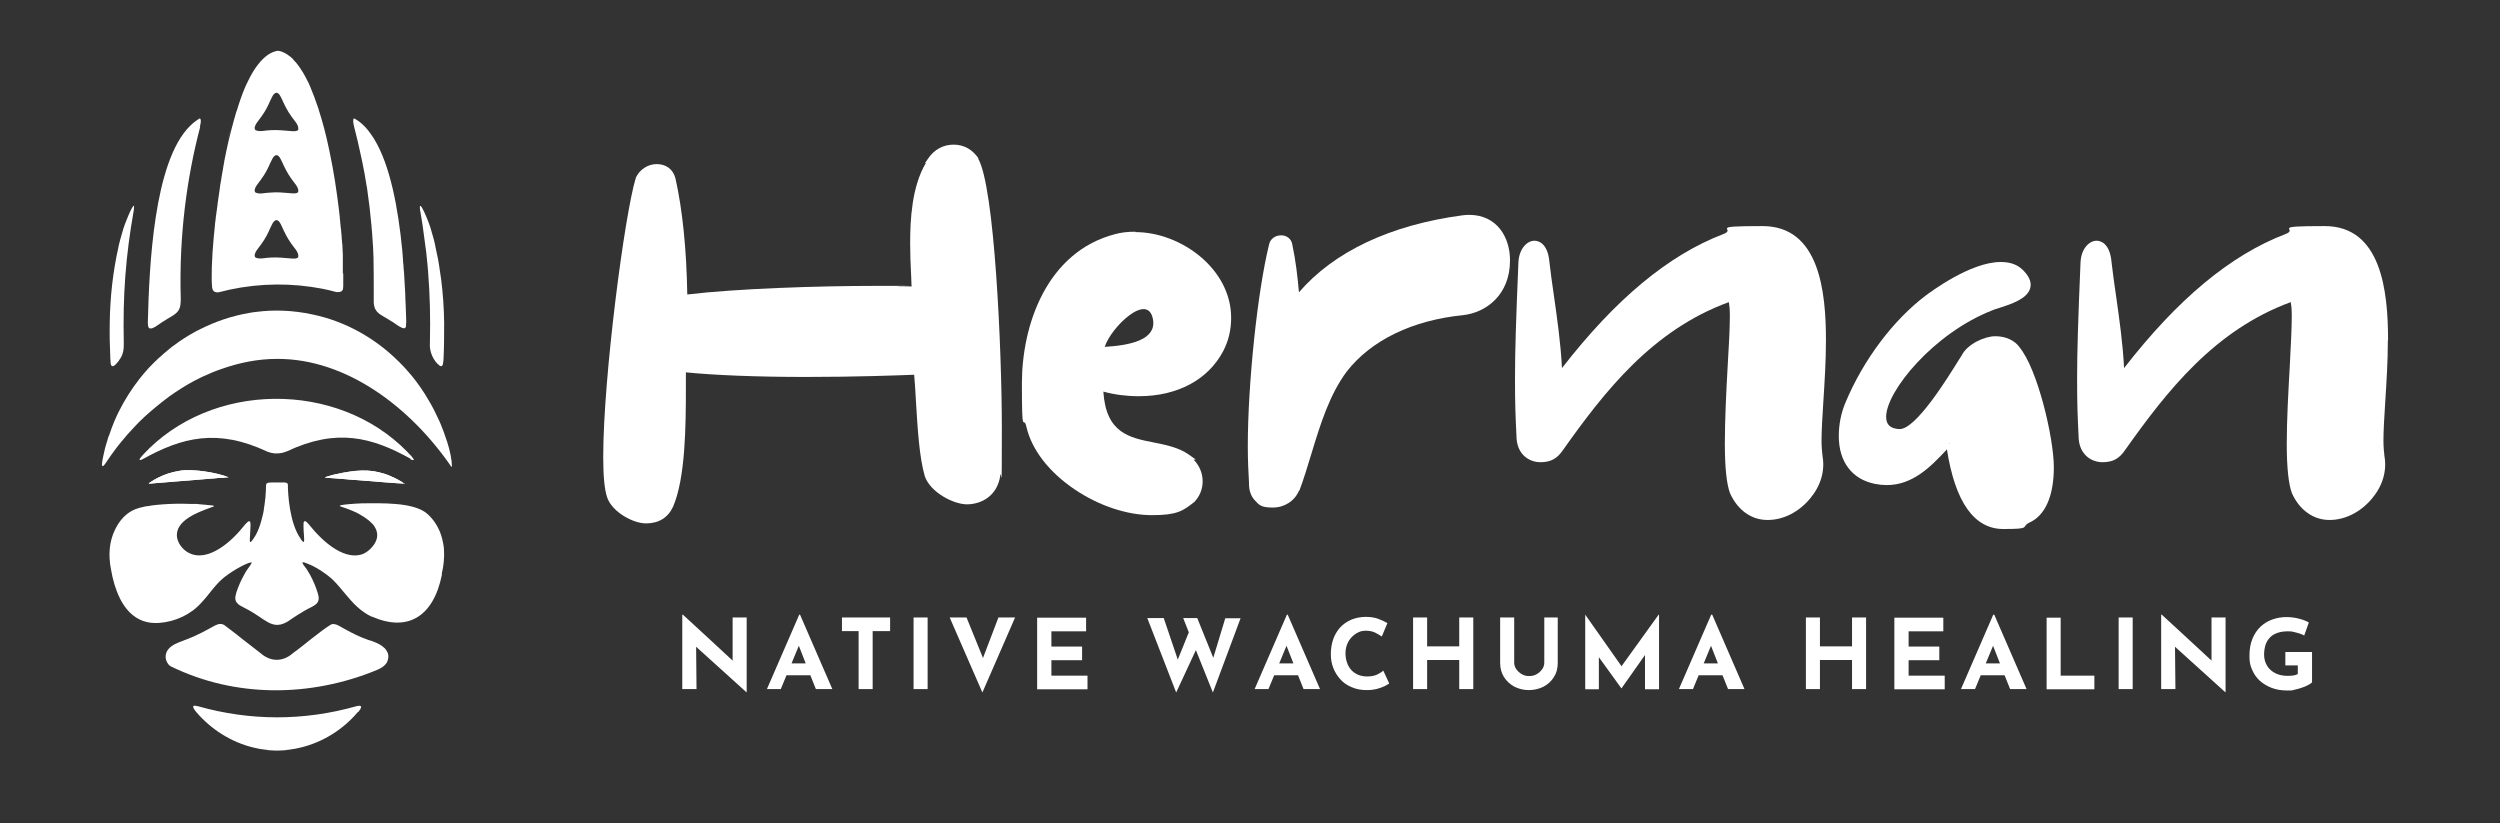 <?xml version="1.0" encoding="UTF-8"?>
<svg xmlns="http://www.w3.org/2000/svg" version="1.1" viewBox="0 0 1246.2 410.4">
  <rect x="0" y="0" width="1246.2" height="410.4" fill="#333333" stroke="none"/>
  <defs>
    <style>
      .cls-1 {
        fill: #fff;
      }
    </style>
  </defs>
  <!-- Generator: Adobe Illustrator 28.7.1, SVG Export Plug-In . SVG Version: 1.2.0 Build 142)  -->
  <g>
    <g id="Calque_1">
      <g>
        <path class="cls-1" d="M114.1,237.9h0c-.9,0-1.9.2-3,.3-.4,0-.7,0-1.1,0-.8,0-1.5.1-2.4.2-10.5.9-25.4,2-33.2,2.7-.2,0-.2,0-.1-.2,0,0,0,0,0,0,0,0,0,0,0,0,0,0,.1,0,.2-.2.1,0,.2-.1.3-.2,2.6-1.8,5.7-3.3,8.9-4.4,1.9-.6,3.9-1.1,5.8-1.4,6.7-1.2,19.2,1,24.4,3.2h0Z"/>
        <path class="cls-1" d="M201.9,241.1h0c-6.1-.3-13.9-1-21.6-1.6-1.3-.1-2.6-.2-3.8-.3-.4,0-.8,0-1.3-.1-.8,0-1.7-.1-2.5-.2-3.3-.3-6.5-.5-9.4-.7-1.8-.1-1.7-.2,0-.7.7-.2,1.3-.4,2-.6.7-.2,1.4-.4,2.1-.5,2.3-.5,4.6-1,6.9-1.3,4-.6,8.1-.8,12-.2,1.8.3,3.9.8,5.7,1.4,1,.3,2,.7,2.8,1.1,2.6,1.1,4.6,2.2,5.8,3,.5.4.9.7,1.1.9Z"/>
        <path class="cls-1" d="M178.4,354.9c-7.5,8.9-17.7,15.2-28.8,17.8-.9.2-1.9.4-2.8.6-.5,0-1,.2-1.4.2-2.4.4-4.8.5-7.2.6h-.2c-2.4,0-4.8-.2-7.2-.6-.5,0-.9-.2-1.4-.2-.9-.2-1.9-.4-2.8-.6-11.1-2.6-21.3-9-28.8-17.8-1-1.2-1.8-2.4-1.4-2.9.2-.3.8-.3,2,0,.2,0,.3,0,.5.1,25.9,7.3,52.6,7.3,78.5,0,3.7-1,2.9.8,1.1,2.9Z"/>
        <path class="cls-1" d="M193.2,329.5h0c-.9,2.3-3.4,3.7-5.6,4.6-33,13.5-70.4,13.8-102.6-2-.2-.1-.4-.3-.6-.5-.4-.3-.7-.7-.9-1.1-.2-.4-.5-.8-.6-1.2-.7-2-.3-4.3,1.3-6,1.7-1.9,4.2-2.8,6.5-3.7.3-.1.7-.2,1-.4.5-.2,1.1-.4,1.6-.6,1.1-.4,2.1-.8,3.2-1.3,2.7-1.2,5.4-2.6,8.3-4.2.9-.5,1.9-1.1,2.8-1.5,1.5-.7,3-.9,4.5.2,1.5,1.2,3.7,2.8,5.9,4.5.2.1.4.3.6.5.6.5,1.3,1,1.9,1.5,3.6,2.8,7.2,5.6,9.4,7.3,5,4.4,11.1,4.4,16.1,0,4.7-3.3,13.9-11.3,19.2-14.4,2.1-.6,4.3,1.1,6.2,2.1,4.4,2.5,8.4,4.4,12.5,5.8.5.1,1,.3,1.6.5.3,0,.5.2.8.3,1.9.7,3.9,1.7,5.3,3.1.1,0,.2.2.3.3.2.2.4.4.5.6,0,0,0,0,0,0,1.1,1.5,1.6,3.2.8,5.4Z"/>
        <path class="cls-1" d="M220.3,286.4c-4.3,21.5-17.5,28.6-34.8,21h-.2c-1.3-.6-2.6-1.3-3.7-2.1-.7-.5-1.4-1-2-1.5-.4-.4-.8-.7-1.3-1.1-4.6-4.1-8.1-9.5-12.5-13.8-.3-.3-.6-.6-.9-.8-2.9-2.5-6.4-4.7-9.2-6.1-.2,0-.3-.1-.5-.2-.3-.2-.6-.3-.9-.4-.7-.3-1.3-.6-1.9-.8-.2,0-.4-.1-.6-.2-.2,0-.3-.1-.5-.1-.3,0-.5,0-.5,0-.2.2.1.7.5,1.3,0,.1.2.3.3.4,0,.1.2.2.3.4.2.3.4.5.5.7.5.6.9,1.3,1.3,2,.3.5.6,1,.9,1.5,1.5,2.8,2.8,5.8,3.6,8.5.1.3.2.6.3.9,0,.3.1.6.2.8,1,4.7-2.8,5.2-7,7.7-2.1,1.2-4.2,2.6-6.2,3.9-8.4,6.4-11.8,1.6-19.2-2.9-.3-.2-.7-.4-1-.6-.4-.2-.8-.5-1.2-.7-1-.5-2-1.1-3-1.6-.2-.1-.5-.3-.7-.4-.2-.1-.4-.2-.6-.3-.4-.2-.8-.5-1.1-.8-.9-.8-1.5-1.8-1.4-3.1,0-.1,0-.3,0-.4.2-.9.4-2.1.9-3.3.2-.6.4-1.3.7-1.9.5-1.3,1.1-2.7,1.8-4,1-2,2.1-4,3.3-5.5,1.2-1.8,2.1-2.8.8-2.5-2.3.4-10.8,5-15,9.1-.1.1-.3.3-.4.4-.1.1-.3.3-.4.4-1.1,1.2-2,2.2-2.9,3.3-1.9,2.3-3.5,4.5-5.7,6.8-5.3,6-13.1,9.5-20.9,10.1-6.1.5-10.9-1.4-14.7-5.1-.8-.8-1.5-1.6-2.2-2.5-.7-.9-1.3-1.9-1.9-2.9-.4-.7-.8-1.4-1.1-2.1-2-4.1-3.4-8.9-4.3-14.2-1.3-6.7-1-13.6,2.1-19.8,1.1-2.3,2.4-4.2,4-5.9.3-.3.5-.5.8-.8,2-1.9,4.3-3.2,7.1-4,.7-.2,1.3-.3,2.1-.5.2,0,.5-.1.8-.2.4,0,.9-.2,1.4-.2.6,0,1.2-.2,1.8-.3.8-.1,1.7-.2,2.5-.3,1.1-.1,2.2-.2,3.4-.3,4.3-.3,9-.4,13.3-.2.7,0,1.4,0,2.1,0,1.1,0,2.1,0,3.1.2,2,.2,3.8.3,5.3.5,0,0,0,0,0,0,.3,0,.5,0,.8.1.1,0,.2,0,.3,0,.2,0,.3.1.4.2.1.1,0,.2-.4.4-.1,0-.3.1-.6.2-.2,0-.5.2-.8.3-6,2.2-18,6.5-16.5,15,.6,3.2,3.1,6.2,6,7.6,7.9,4,18.5-2.8,26.6-12.7,4.6-5.9,4.1-2.7,3.8,2.5,0,2-.4,4.2,0,4.6,0,.1.2.1.4,0,0,0,0,0,.1-.1,0,0,.1,0,.2-.2.2-.2.5-.6.9-1.2.3-.4.6-.9.9-1.4.3-.5.6-1,.8-1.5.1-.3.3-.5.4-.8.2-.5.5-1.1.7-1.7,0,0,0,0,0,0,.2-.6.4-1.1.6-1.7,0,0,0,0,0,0,.4-1.2.7-2.4,1-3.6.2-.7.3-1.3.5-2,0-.5.2-1,.3-1.5,0-.2,0-.3,0-.5.3-1.4.4-2.8.6-4.1,0-.5.1-1.1.2-1.6.2-2.6.3-4.7.3-5.9,0-1.8.9-1.7,3.1-1.8,1.3,0,2.9,0,4.2,0,.6,0,1.1,0,1.5,0,.1,0,.2,0,.3,0,.8,0,1.8.3,1.8,1,0,4.6.8,19.3,6.4,27.1,0,0,0,.1.1.2,0,0,0,0,.1.1,0,0,0,.1.1.2,0,.1.2.2.3.4.1.2.2.3.4.4.2.2.4.3.5.2,0,0,0,0,.1,0h0c.4-.8-.3-5.9-.2-7.8-.3-5.2,2.5-1,4.1.8,7.4,8.9,17,15.7,24.8,13.3.4-.1.8-.3,1.2-.5.2,0,.4-.2.6-.3,1.6-.9,3.1-2.2,4.5-4.2,1.9-2.9,1.9-5.5.8-7.8h0c-.3-.6-.6-1.2-1-1.7-.1-.2-.3-.4-.4-.5-.2-.2-.3-.4-.5-.5-.8-.9-1.8-1.7-2.8-2.4-.4-.3-.8-.6-1.3-.9-.7-.4-1.3-.8-2-1.2l-.7-.4c-.7-.4-1.4-.7-2.1-1-.5-.2-.9-.4-1.4-.6-.9-.4-1.8-.7-2.6-1-.4-.1-.8-.3-1.2-.4-.6-.2-1.1-.4-1.4-.5-.2,0-.3-.1-.4-.2-.3-.2,0-.3.6-.5,1.5-.3,5.5-.7,10.5-.9,8.9,0,25.9-.8,32.6,5.4,1.4,1.3,2.7,2.8,3.7,4.3.5.8,1,1.6,1.4,2.4.2.4.4.8.6,1.2.4.8.7,1.7,1,2.6.4,1.3.8,2.7,1,4,.2.9.3,1.8.4,2.8.3,4.1-.1,8.4-1.1,12.5Z"/>
        <path class="cls-1" d="M204.7,228.7c-19.4-10.8-36.9-15.4-61.7-3.7-1.1.4-2.2.8-3.4.9-.4,0-.7,0-1.1.1h-.2c-.5,0-1,0-1.5,0-1.1-.1-2.3-.4-3.4-.8-25-11.8-42.7-7.2-62.3,3.7-.3.1-.5.2-.7.3-.5.2-.8.2-.8,0,0,0,0,0,0,0,0-.1,0-.3.1-.5.1-.2.2-.4.4-.6.3-.4.8-.9,1.1-1.3,33.9-36.8,97-37.3,131.8-1.6.5.6,1.1,1.1,1.6,1.7.3.4.6.7.9,1,1,1.2,1.3,2-1,1Z"/>
        <path class="cls-1" d="M225.3,232.1c0,.4-.1.6-.3.6-20.3-29.6-52.2-53.9-86.8-53.8h-.2c-9.5,0-18.8,1.9-27.8,5.1-1.5.5-3,1.1-4.5,1.7-1.4.6-2.7,1.2-4.1,1.8-.2.1-.5.2-.7.3-1.3.6-2.6,1.3-4,2,0,0,0,0,0,0-4.3,2.3-8.4,4.9-12.5,7.8-1.3,1-2.6,2-3.9,3-1.7,1.3-3.4,2.8-5.1,4.2-.8.7-1.7,1.5-2.5,2.2-.4.4-.8.8-1.2,1.1-.8.8-1.6,1.5-2.4,2.3-.8.8-1.6,1.6-2.3,2.4-2.3,2.4-4.5,4.9-6.6,7.5-.7.9-1.4,1.8-2.1,2.6-2,2.7-4,5.4-5.8,8.2-.8,1.1-1.2,1.4-1.5,1.2,0,0,0-.1-.1-.2-.1-.3-.1-.8,0-1.5,0,0,0,0,0,0,.2-1.7.8-4.3,1.4-6.9.3-1,.5-2,.8-2.8s.5-1.7.7-2.4c.2-.5.3-1,.5-1.3,0-.2.2-.4.2-.5.4-1.1.8-2.3,1.2-3.4.4-1.1.9-2.2,1.3-3.3.7-1.6,1.4-3.2,2.2-4.8,2.9-5.8,6.4-11.3,10.3-16.3.7-.9,1.5-1.8,2.2-2.7,1.5-1.8,3.1-3.5,4.7-5.1.8-.8,1.6-1.6,2.5-2.4,1.9-1.7,3.8-3.4,5.8-5,.7-.6,1.4-1.1,2.1-1.6,3.2-2.4,6.6-4.6,10.1-6.5.8-.5,1.7-.9,2.5-1.3,7.8-4,16.1-6.8,24.8-8.3,1.1-.2,2.3-.4,3.4-.5,9.1-1.2,18.5-.8,27.9,1.2,16.6,3.4,31.4,11.8,43.1,23.4.4.3.7.7,1,1,.3.3.7.7,1,1,1,1.1,2,2.1,2.9,3.2.6.7,1.3,1.5,1.9,2.2,1.5,1.9,3,3.8,4.4,5.9,1.4,2,2.7,4.1,3.9,6.2.5.8,1,1.7,1.5,2.6.7,1.3,1.4,2.6,2,3.9.6,1.3,1.3,2.7,1.9,4,.2.5.4.9.6,1.4.4.9.7,1.8,1.1,2.8.4.9.7,1.9,1,2.8,1.6,4.3,2.8,8.7,3.3,12.7.1.6.1,1.4.1,1.9Z"/>
        <g>
          <path class="cls-1" d="M66.7,104.7c-4.1,23.3-5.5,42.4-5,66.1,0,1.9,0,4-.7,5.8-.7,2.1-2.9,5-4.3,5.8-.8.4-1.2,0-1.4-.7-.1-.4-.2-.8-.2-1.2,0-.6,0-1.2-.1-1.6-.3-6.2-.4-12.2-.3-18.1.2-12.9,1.6-25.5,4.4-37.9v-.2c.6-2.5,1.3-5.1,2.1-7.7.7-2.8,4.8-13.1,5.6-12.4,0,0,0,0,0,.1,0,0,0,.2,0,.4,0,.3,0,.8-.1,1.5Z"/>
          <path class="cls-1" d="M99.8,63.2c-6.6,25.1-10.6,54-9.7,85.4,0,2.2,0,4.6-1.3,6.4-1.6,2.2-4.8,3.4-7.2,5.1-.7.4-1.4.9-2.1,1.4-.7.5-1.4.9-2.1,1.4-.2.1-.4.2-.6.3-.2.1-.4.2-.6.3-.2,0-.4.2-.6.2-.3,0-.5,0-.8,0,0,0-.1,0-.2,0-.9-.3-.9-2.2-.9-3.3.7-26.9,2.8-79.6,21-97.6,1.5-1.5,3.2-2.8,4.9-3.8h0c.9.4.4,3,0,4.1Z"/>
          <path class="cls-1" d="M221.1,178.9c-.2,1.2,0,4.4-1.8,3.5-3.3-2.4-5.4-7.2-5-11.6.3-12.6,0-23.9-.9-35.3-.2-2.8-.5-5.6-.8-8.4,0-.6-.1-1.2-.2-1.8-.5-4.1-1.1-8.4-1.7-12.7-.4-2.6-.8-5.2-1.3-7.9-1-7.4,4.9,7.1,5.6,10.3.4,1.3.7,2.5,1.1,3.8.3,1.3.7,2.6.9,3.8v.2c.9,3.9,1.7,7.8,2.2,11.7.2,1.6.5,3.2.7,4.7.9,7.1,1.4,14.3,1.5,21.5,0,5.9,0,11.9-.3,18.1Z"/>
          <path class="cls-1" d="M202.4,160.9c0,.3,0,.6,0,.9,0,.1,0,.3,0,.4,0,0,0,0,0,0,0,.1,0,.2,0,.3,0,.3-.2.7-.4.9,0,0-.1.1-.2.2,0,0,0,0-.1,0-.8.2-1.8-.4-2.7-.9-.7-.4-1.4-.9-2.1-1.4-.7-.5-1.4-1-2.2-1.4-2.4-1.7-5.7-2.9-7.2-5.1-.8-1.1-1.1-2.5-1.2-3.9,0-.8,0-1.7,0-2.5,0-1.4,0-2.8,0-4.2,0,0,0,0,0,0,0-4.8,0-9.5-.1-14.1,0-.4,0-.8,0-1.2-.1-3.7-.3-7.4-.6-11-.1-1.6-.2-3.2-.4-4.8,0-.5,0-.9-.1-1.3-.5-5.8-1.2-11.5-2-17-.1-.8-.2-1.6-.4-2.4-.6-3.9-1.3-7.8-2.1-11.6-.2-.8-.3-1.5-.5-2.3-1.1-5.3-2.3-10.4-3.6-15.4-.3-1.2-.8-3.7,0-4.1h0c3.2,1.7,6,4.4,8.4,7.9t0,0c.5.8,1.1,1.5,1.6,2.4,8.1,13.2,12,34.9,14,55.3.1,1.3.2,2.5.3,3.8,0,1.3.2,2.5.3,3.8h0c0,1.2.2,2.5.3,3.7.2,3.7.4,7.2.6,10.6,0,1.7.1,3.3.2,5,.1,3.2.2,6.2.3,8.9,0,.1,0,.3,0,.5Z"/>
          <path class="cls-1" d="M170.9,136.6s0,0,0,0h0c0-.4,0-.7,0-1.1,0-1,0-2.1,0-3.2,0-.4,0-.7,0-1.1,0-.3,0-.5,0-.8,0-.4,0-.8,0-1.3,0-.7,0-1.3,0-2,0-1.3-.2-2.7-.2-4.1,0-.7,0-1.4-.2-2.1,0-.5,0-.9-.1-1.4,0-1.2-.2-2.5-.3-3.8,0-.9-.2-1.8-.3-2.7,0-.6-.1-1.2-.2-1.8,0-.5,0-.9-.1-1.4,0-.8-.2-1.5-.2-2.2-.1-1.1-.3-2.3-.4-3.5-1.1-9-2.5-18.4-4.4-27.4-.2-1-.4-1.9-.6-2.9-1.4-6.7-3.1-13.1-5-19,0-.3-.2-.7-.3-1-1.3-3.9-2.7-7.6-4.1-10.9-.2-.5-.5-1.1-.7-1.6-.4-.8-.8-1.6-1.2-2.3-.3-.5-.5-1-.8-1.5-.4-.8-.9-1.6-1.4-2.3-.2-.3-.3-.5-.5-.8,0-.2-.2-.3-.3-.5-.4-.5-.7-1-1.1-1.5-.2-.3-.4-.5-.6-.8-.2-.3-.5-.6-.7-.8-.2-.2-.3-.3-.5-.5-.1-.2-.3-.3-.4-.5-.2-.2-.3-.3-.4-.5-.5-.4-.9-.9-1.4-1.2-1.9-1.5-3.8-2.5-5.9-2.8h0c-3.7.5-7,3-10,6.9-.3.4-.6.8-.9,1.2-.3.4-.6.9-.9,1.3-.7,1.1-1.4,2.3-2.1,3.6-.4.8-.8,1.6-1.2,2.4-.1.3-.3.6-.4.8-.3.6-.5,1.1-.8,1.7-.9,2-1.7,4.2-2.5,6.5-.3,1-.7,2-1,3-.1.3-.2.7-.3,1-.2.7-.4,1.4-.7,2h0c-.4,1.4-.8,2.8-1.2,4.2h0c-.2.7-.4,1.5-.6,2.2,0,.4-.2.7-.3,1.1-.6,2.2-1.1,4.4-1.7,6.7h0c-.8,3.4-1.5,6.9-2.2,10.4,0,.4-.1.8-.2,1.2-.1.8-.3,1.6-.4,2.3,0,.4-.1.8-.2,1.2-.2,1.2-.4,2.3-.6,3.5-.1.8-.2,1.6-.4,2.4-.2,1.2-.4,2.3-.5,3.5-.3,2.3-.7,4.7-1,6.9,0,.8-.2,1.5-.3,2.3,0,.8-.2,1.5-.3,2.2,0,.7-.2,1.5-.3,2.2-.1,1.1-.2,2.2-.4,3.3,0,.7-.1,1.4-.2,2.1,0,.7-.1,1.4-.2,2.1,0,.7-.1,1.4-.2,2-1.1,11.8-1.3,21.2-.9,25.3.1,2,1,3.2,3.3,2.9,15-4,30.8-4.9,46.1-2.7,1.2.2,2.4.4,3.6.6.6.1,1.2.2,1.8.3,2.4.5,4.8,1,7.2,1.7.2,0,.3,0,.5,0,.6,0,1.2,0,1.6-.2.2,0,.3-.1.4-.2.4-.3.7-.7.8-1.2,0,0,0-.2,0-.3h0c0-.3.1-.6.1-1,0-2,0-4.2,0-6.6ZM148.8,128.1c-.8,1.1-2.9.8-4.2.7-3.3-.3-6.5-.6-9.8-.4-2.4,0-5.2,1-7.4,0-1.8-1.7,2.2-5.5,3.1-7.1,1.7-2.3,3-4.8,4.2-7.6.8-1.4,1.4-3.8,3.2-4h0c1.4.3,2.1,2.1,2.7,3.4,1.3,2.9,2.7,5.7,4.5,8.2,1.1,1.8,4.2,4.6,3.5,6.8ZM148.8,95.6c-.8,1.1-2.9.8-4.2.7-3.3-.3-6.5-.6-9.8-.3-2.4,0-5.2,1-7.4,0-1.8-1.7,2.2-5.5,3.1-7.1,1.7-2.3,3-4.8,4.2-7.6.8-1.4,1.4-3.8,3.2-4h0c1.4.3,2.1,2.2,2.7,3.4,1.3,2.9,2.7,5.7,4.5,8.2,1.1,1.8,4.2,4.6,3.5,6.8ZM148.8,64.6c-.8,1.1-2.9.8-4.2.7-3.3-.3-6.5-.6-9.8-.4-2.4,0-5.2,1-7.4,0-1.8-1.7,2.2-5.5,3.1-7.1,1.7-2.3,3-4.8,4.2-7.6.8-1.4,1.4-3.8,3.2-4h0c1.4.3,2.1,2.2,2.7,3.4,1.3,2.9,2.7,5.7,4.5,8.2,1.1,1.8,4.2,4.6,3.5,6.8Z"/>
        </g>
        <g>
          <path class="cls-1" d="M80.6,200.8c1.3-1,2.6-2,3.9-3-1.3,1-2.6,2-3.9,3ZM105.5,252.8c.2,0,.4-.1.6-.2-.1,0-.3.1-.6.2ZM113.5,70.2c.5-2.3,1.1-4.5,1.7-6.7-.6,2.2-1.1,4.4-1.7,6.7ZM112.6,238.1c-.2,0-.5,0-.8,0,.3,0,.6,0,.8,0h0ZM114,237.9c-.2,0-.5,0-.7,0-.1,0-.2,0-.4,0,.4,0,.7,0,1.1-.1h0s0,0,0,0ZM117.4,297.5c0,.1,0,.3,0,.4,0-.1,0-.3,0-.4.2-.9.4-2.1.9-3.3-.4,1.2-.7,2.4-.9,3.3ZM126.6,372.7c.9.2,1.9.4,2.8.6-.9-.2-1.9-.4-2.8-.6ZM138.5,226h-.2c-.3,0-.5,0-.8,0,.3,0,.5,0,.8,0h.2c.4,0,.8,0,1.1-.1-.4,0-.7,0-1.1.1ZM138.2,374.1h-.2c-2.4,0-4.8-.2-7.2-.5,2.4.4,4.8.5,7.2.6h.2c2.4,0,4.8-.2,7.2-.6-2.4.3-4.8.5-7.2.5ZM146.8,373.3c.9-.2,1.9-.4,2.8-.6-.9.2-1.9.4-2.8.6ZM150.8,280.2c0,0,0,.2,0,.4,0-.2,0-.3,0-.4ZM152.3,282.9s0-.1-.1-.2c0,0,0,0,0,0,0,0,0,0,0,0,0,0,0,0,0,0,0,0,0,.2.1.2.2.3.5.7.7,1-.2-.3-.4-.7-.7-1ZM170.3,123.1c0,1.4.2,2.7.2,4.1,0-1.3-.2-2.7-.2-4.1ZM170.9,136.6c0,2.4,0,4.6,0,6.6,0,.4,0,.7-.1,1,0-.3.1-.6.1-1,0-2,0-4.2,0-6.6ZM185.3,307.3c-.1,0-.3-.1-.4-.2-.1,0-.2,0-.3-.1.2.1.5.2.7.3h.2c0,0-.2,0-.2,0ZM204.8,226.7c0,0-.2-.2-.3-.3,0,.1.2.2.3.3.2.2.3.4.5.5-.2-.2-.3-.3-.5-.5ZM217.1,122.9v-.2s0,.2,0,.2c.9,3.9,1.6,7.8,2.2,11.7-.6-3.9-1.3-7.8-2.2-11.7ZM217.1,260.9c.5.8,1,1.6,1.4,2.4-.4-.8-.9-1.6-1.4-2.4Z"/>
          <path class="cls-1" d="M114,237.9c-.9,0-1.9.2-3,.3-.4,0-.7,0-1.1,0-.8,0-1.5.1-2.4.2-10.5.9-25.4,2-33.2,2.7-.2,0-.2,0-.1-.2,0,0,0,0,0,0,0,0,0,0,0,0,0,0,.1,0,.2-.2.1,0,.2-.1.3-.2,2.6-1.8,5.7-3.3,8.9-4.4,1.9-.6,3.9-1.1,5.8-1.4,6.7-1.2,19.2,1,24.4,3.2Z"/>
          <path class="cls-1" d="M201.9,241.1h0c-6.1-.3-13.9-1-21.6-1.6-1.3-.1-2.6-.2-3.8-.3-.4,0-.8,0-1.3-.1-.8,0-1.7-.1-2.5-.2-3.3-.3-6.5-.5-9.4-.7-1.8-.1-1.7-.2,0-.7.7-.2,1.3-.4,2-.6.7-.2,1.4-.4,2.1-.5,2.3-.5,4.6-1,6.9-1.3,4-.6,8.1-.8,12-.2,1.8.3,3.9.8,5.7,1.4,1,.3,2,.7,2.8,1.1,2.6,1.1,4.6,2.2,5.8,3,.5.4.9.7,1.1.9Z"/>
        </g>
      </g>
      <g>
        <path class="cls-1" d="M862.8,148.8c0,0-.2,0-.2,0,0,0-.1,0-.2,0h.4Z"/>
        <path class="cls-1" d="M862.4,148.8c0,0,.1,0,.2,0,0,0,.2,0,.2,0h-.4Z"/>
        <path class="cls-1" d="M971.8,220.9c0,0-.2.2-.2.3,0,0,0-.2,0-.3h.3Z"/>
        <path class="cls-1" d="M971.6,220.9c0,0,0,.2,0,.3,0,0,.1-.2.2-.3h-.3Z"/>
        <path class="cls-1" d="M1143,148.8c0,0-.2,0-.2,0,0,0-.1,0-.2,0h.4Z"/>
        <path class="cls-1" d="M1142.6,148.8c0,0,.1,0,.2,0,0,0,.2,0,.2,0h-.4Z"/>
        <path class="cls-1" d="M1190.4,169.6c0-24.4-3.3-56.9-31.6-56.9s-12.3,1.3-19.6,4c-27.4,10.5-53.7,32.4-80.4,66.8-.6-12.4-2.4-24.8-4.1-36.8-.8-5.4-1.5-10.6-2.1-15.7-.8-10.2-5.9-11-7.5-11-3.7,0-7.7,4-8,10.8-1.2,28.8-1.7,44-1.7,57.5s.2,18,.8,30.6c.7,8,6.5,11.5,11.9,11.5s8.4-2,11.1-5.9c21.1-29.8,44.8-60,82.7-73.9.2,1.1.5,3.1.5,6.8,0,6.2-.5,15.5-1,25.3-.7,12.5-1.5,26.6-1.5,38.5s.9,20.2,2.6,24.7c3.8,8.4,10.7,13.3,18.7,13.3s15.7-4.1,21.2-10.7c5.3-6.3,7.5-13.8,6.2-21.1-.2-1.7-.5-4.5-.5-7.6,0-5.2.4-11.8.9-19.5.6-9.5,1.3-20.2,1.3-30.7ZM1142.8,148.9c0,0-.1,0-.2,0h.4c0,0-.1,0-.2,0Z"/>
        <path class="cls-1" d="M487.5,78.9c8.3,13.7,11.9,95.9,11.9,134.8s-.2,18.6-.8,23.5c-1.6,10.5-10,14.2-16.6,14.2s-18.2-5.9-21-14c-2.8-9.6-3.6-24.2-4.4-37.1-.3-4.8-.5-9.4-.9-13.5-7.7.3-29,1.1-53.9,1.1s-46.2-.9-59.9-2.3c0,2.4,0,4.9,0,7.6,0,19-.2,45.1-6.4,59.4-2.5,5.4-7.1,8.3-13.5,8.3s-16.7-5.6-19.3-12.8c-1.4-4.1-2-10.8-2-20.4,0-39.6,10.7-121,16.2-138.9h0c0,0,0-.1,0-.1,1.8-4.1,6-6.9,10.4-6.9s8.1,2.2,9.4,7.1c3.5,15.6,5.5,35,5.9,57.9,24-2.9,64.5-4.3,94.6-4.3s7.1,0,10.4.2c2.4,0,4.6,0,6.8.1,0-1.7-.2-3.5-.2-5.3-.3-5.4-.5-10.9-.5-16.3,0-11.6.8-28.1,7.8-39.9h-.4l1.5-2.2c3.1-4.6,7.6-7,12.8-7s9.4,2.5,12.5,7Z"/>
        <path class="cls-1" d="M910.2,169.6c0-24.4-3.3-56.9-31.6-56.9s-12.3,1.3-19.6,4c-27.4,10.5-53.7,32.4-80.4,66.8-.6-12.4-2.4-24.8-4.1-36.8-.8-5.4-1.5-10.6-2.1-15.7-.8-10.2-5.9-11-7.5-11-3.7,0-7.7,4-8,10.8-1.2,28.8-1.7,44-1.7,57.5s.2,18,.8,30.6c.7,8,6.5,11.5,11.9,11.5s8.4-2,11.1-5.9c21.1-29.8,44.8-60,82.8-73.9.2,1.1.5,3.1.5,6.8,0,6.2-.5,15.5-1.1,25.3-.7,12.5-1.4,26.6-1.4,38.5s.9,20.2,2.6,24.7c3.8,8.4,10.6,13.3,18.7,13.3s15.7-4.1,21.2-10.7c5.3-6.3,7.5-13.8,6.2-21.1-.2-1.7-.5-4.5-.5-7.6,0-5.2.4-11.8.9-19.5.6-9.5,1.3-20.2,1.3-30.7ZM862.6,148.9c0,0-.1,0-.2,0h.4c0,0-.1,0-.2,0Z"/>
        <path class="cls-1" d="M1006.8,173.2c-2.5-3.5-6.9-5.6-12.2-5.6s-13.9,3.9-16.7,9.5l-1.4,2.2c-5.9,9.5-21.4,34.6-29.6,34.6-4.6-.2-6.7-2.2-6.7-6.1,0-12.8,23.7-41.7,52.9-53.1.9-.4,2.1-.8,3.5-1.2,5.9-1.9,13.9-4.5,15.4-9.8.7-2.5-.1-5.1-2.5-7.9-3-3.6-6.8-5.2-12.2-5.2-15.1,0-35,15-37.2,16.6-16.4,12.3-31.3,32.3-40.1,53.3-2.3,5.4-3.4,11.1-3.4,16.9,0,12.8,6.6,21.5,18,23.8,2,.4,4,.6,5.9.6,12.7,0,21.6-8.7,30-17.8,4.1,26.3,13.6,39.7,28.1,39.7s8.5-1,13-3.2c7.9-3.5,12.2-13.3,12.2-27.6s-8-48.9-17.2-59.9ZM971.6,221.2c0,0,0-.2,0-.3h.3c0,0-.2.2-.2.3Z"/>
        <path class="cls-1" d="M566,115.5c-3.9,0-7.2.4-10.1,1.2-34.3,8.9-46.5,45.6-46.5,74.3s.8,14.9,2.3,22c2.7,11.3,11.2,22.3,23.9,30.9,12.1,8.2,26.2,12.9,38.7,12.9s15.5-2.2,20.8-6.4h.1c2.8-2.9,4.3-6.5,4.3-10.5s-1.6-7.8-4.5-10.8h1.1l-3.5-2.5c-5-3.5-11.2-4.8-17.3-6-12.3-2.4-24-4.7-25.3-25.4,5.4,1.5,11.4,2.3,17.7,2.3,19.2,0,34.5-8.2,42-22.4,2.7-5.1,4-10.7,4-16.7,0-24.5-25.2-42.7-47.7-42.7ZM551,172.9h-.3c3-9.7,21.9-28,24.1-13.3,1.4,9.7-11.1,12.5-23.9,13.3Z"/>
        <path class="cls-1" d="M752.7,129.9c0,17-11.8,25.9-23.4,27.2-25.1,2.5-45.7,12.4-57.9,28-8.7,11.6-13.3,26.6-17.7,41.1-2,6.5-3.8,12.6-6,18.4h-.2c-2.1,5.1-7.2,8.4-13,8.4s-6.8-1.2-8.9-3.5c-2.1-2.2-3.1-5.2-3-8.8-.3-5.4-.6-11.4-.6-18.3,0-30.9,4.8-77,10.6-100.5.5-2.7,3-4.6,6-4.6s5.2,1.9,5.6,4.7c1.7,7.9,2.6,15.9,3.3,23.7,17.5-20.3,45.6-33.6,81.7-38.4,1.1-.1,2.1-.2,3.1-.2,14.1,0,20.4,11.4,20.4,22.6Z"/>
      </g>
      <g>
        <path class="cls-1" d="M365.2,307.8v21.5c.1,0-24.8-22.9-24.8-22.9h-.3v37.1h7.1l-.2-21.1,25,22.6h.2v-37.2h-7.1Z"/>
        <path class="cls-1" d="M398.8,306.4h-.4l-16.1,37.1h6.9l2.9-7,2.5-5.9,3.6-8.7,3.4,8.7,2.3,5.9,2.8,7h8.2l-16.1-37.1ZM404.1,330.7h-10.7l-2.2,5.9h15.4l-2.5-5.9Z"/>
        <path class="cls-1" d="M419.7,307.8v6.8h8.3v28.9h7v-28.9h8.7v-6.8h-24.1Z"/>
        <path class="cls-1" d="M455.4,307.8v35.7h7v-35.7h-7Z"/>
        <path class="cls-1" d="M497.7,307.8l-7.7,20.2-8.2-20.2h-8.4l16.3,37.4,16.3-37.4h-8.4Z"/>
        <path class="cls-1" d="M524.1,336.8v-7.7h15.3v-6.8h-15.3v-7.6h17.3v-6.8h-24.4v35.7h25.1v-6.8h-18Z"/>
        <path class="cls-1" d="M593.3,313.5l-.7,1.7-5.5,13.6-7-20.7h-8.2l14.4,37.1,9.9-21.3.4-.8-3.2-9.7ZM610.8,308.1l-6,19.8-8-19.8h-7l2.8,7.1,3.5,8.8,8.5,21.2,13.8-37h-7.6Z"/>
        <path class="cls-1" d="M641.9,306.4h-.4l-16.1,37.1h6.9l2.9-7,2.5-5.9,3.6-8.7,3.4,8.7,2.3,5.9,2.8,7h8.2l-16.1-37.1ZM647.2,330.7h-10.7l-2.2,5.9h15.4l-2.5-5.9Z"/>
        <path class="cls-1" d="M689.5,334.3c-.7.7-1.7,1.3-3.1,2-1.4.6-3,.9-4.9.9s-3.1-.3-4.4-.8c-1.3-.5-2.4-1.3-3.4-2.3-.9-1-1.7-2.2-2.2-3.7-.5-1.4-.8-3-.8-4.7s.3-3.1.8-4.5c.6-1.4,1.3-2.6,2.3-3.6.9-1,2.1-1.8,3.3-2.4,1.2-.6,2.5-.8,3.9-.8s3.3.3,4.6,1c1.3.7,2.4,1.3,3.2,1.9l2.8-6.7c-1.2-.7-2.7-1.4-4.5-2.1-1.8-.7-4-1-6.4-1s-4.9.5-7.1,1.4c-2.1.9-4,2.2-5.5,3.8-1.5,1.7-2.7,3.6-3.5,5.9-.8,2.3-1.2,4.8-1.2,7.5s.4,4.7,1.2,6.8c.8,2.1,2,4,3.5,5.7,1.5,1.7,3.4,3,5.6,3.9,2.2,1,4.7,1.5,7.6,1.5,1.8,0,3.5-.2,5.1-.6,1.5-.4,2.8-.9,3.9-1.4,1.1-.6,1.8-1,2.2-1.3l-2.9-6.3Z"/>
        <path class="cls-1" d="M727.4,307.8v14.4h-16v-14.4h-7v35.7h7v-14.5h16v14.5h7v-35.7h-7Z"/>
        <path class="cls-1" d="M769.8,307.8v22.5c0,1.1-.3,2.2-1,3.2-.7,1-1.6,1.9-2.7,2.5-1.1.7-2.4,1-3.9,1s-2.5-.3-3.7-1c-1.1-.6-2-1.5-2.7-2.5-.7-1-1-2.1-1-3.2v-22.5h-7v22.7c0,2.6.6,4.9,1.9,7,1.3,2,3,3.6,5.2,4.8,2.2,1.1,4.6,1.7,7.2,1.7s5.1-.6,7.3-1.7c2.2-1.2,3.9-2.7,5.2-4.8,1.3-2,1.9-4.3,1.9-7v-22.7h-6.9Z"/>
        <path class="cls-1" d="M826.8,306.4l-18.5,25.7-18.1-25.7h0v37.2h6.8v-16l11.2,15.5h.1l11.7-16.6v17.1h7v-37.2h0Z"/>
        <path class="cls-1" d="M853.4,306.4h-.4l-16.1,37.1h7l2.9-7,2.5-5.9,3.6-8.7,3.4,8.7,2.3,5.9,2.8,7h8.2l-16.1-37.1ZM858.7,330.7h-10.7l-2.2,5.9h15.4l-2.5-5.9Z"/>
        <path class="cls-1" d="M923.2,307.8v14.4h-16v-14.4h-7v35.7h7v-14.5h16v14.5h7v-35.7h-7Z"/>
        <path class="cls-1" d="M951.4,336.8v-7.7h15.3v-6.8h-15.3v-7.6h17.3v-6.8h-24.4v35.7h25.1v-6.8h-18Z"/>
        <path class="cls-1" d="M994,306.4h-.4l-16.1,37.1h7l2.9-7,2.5-5.9,3.6-8.7,3.4,8.7,2.3,5.9,2.8,7h8.2l-16.1-37.1ZM999.2,330.7h-10.7l-2.2,5.9h15.4l-2.5-5.9Z"/>
        <path class="cls-1" d="M1027.2,336.8v-28.9h-7v35.7h23.8v-6.8h-16.8Z"/>
        <path class="cls-1" d="M1056.1,307.8v35.7h7v-35.7h-7Z"/>
        <path class="cls-1" d="M1102.4,307.8v21.5c.1,0-24.8-22.9-24.8-22.9h-.3v37.1h7.1l-.2-21.1,25,22.6h.2v-37.2h-7.1Z"/>
        <path class="cls-1" d="M1139.2,324.9v6.8h6.2v4.3c-.6.3-1.3.6-2.1.7-.8.1-1.8.2-2.8.2-1.8,0-3.3-.2-4.8-.7-1.4-.5-2.7-1.2-3.7-2.1-1.1-.9-1.9-2.1-2.5-3.4-.6-1.3-.9-2.9-.9-4.5s.3-3.6.8-5c.5-1.4,1.3-2.6,2.3-3.6,1-1,2.3-1.7,3.8-2.2,1.5-.5,3.2-.7,5.1-.7s1.7.1,2.7.3c1,.2,2,.5,3,.8s1.8.7,2.3,1l2.3-6.5c-1.3-.8-3-1.4-4.9-1.9-1.9-.5-4-.8-6.3-.8s-4.8.4-7,1.2c-2.2.8-4.2,2-5.9,3.6-1.7,1.6-3,3.6-4,6-1,2.4-1.5,5.2-1.5,8.5s.4,4.8,1.3,6.9c.9,2.1,2.1,3.9,3.8,5.5,1.7,1.5,3.7,2.7,6,3.6,2.3.9,5,1.3,7.9,1.3s2.3-.1,3.5-.4c1.2-.2,2.4-.6,3.6-1,1.2-.4,2.2-.8,3.1-1.3.9-.5,1.6-.9,2-1.4v-15.1h-13.3Z"/>
      </g>
    </g>
  </g>
</svg>